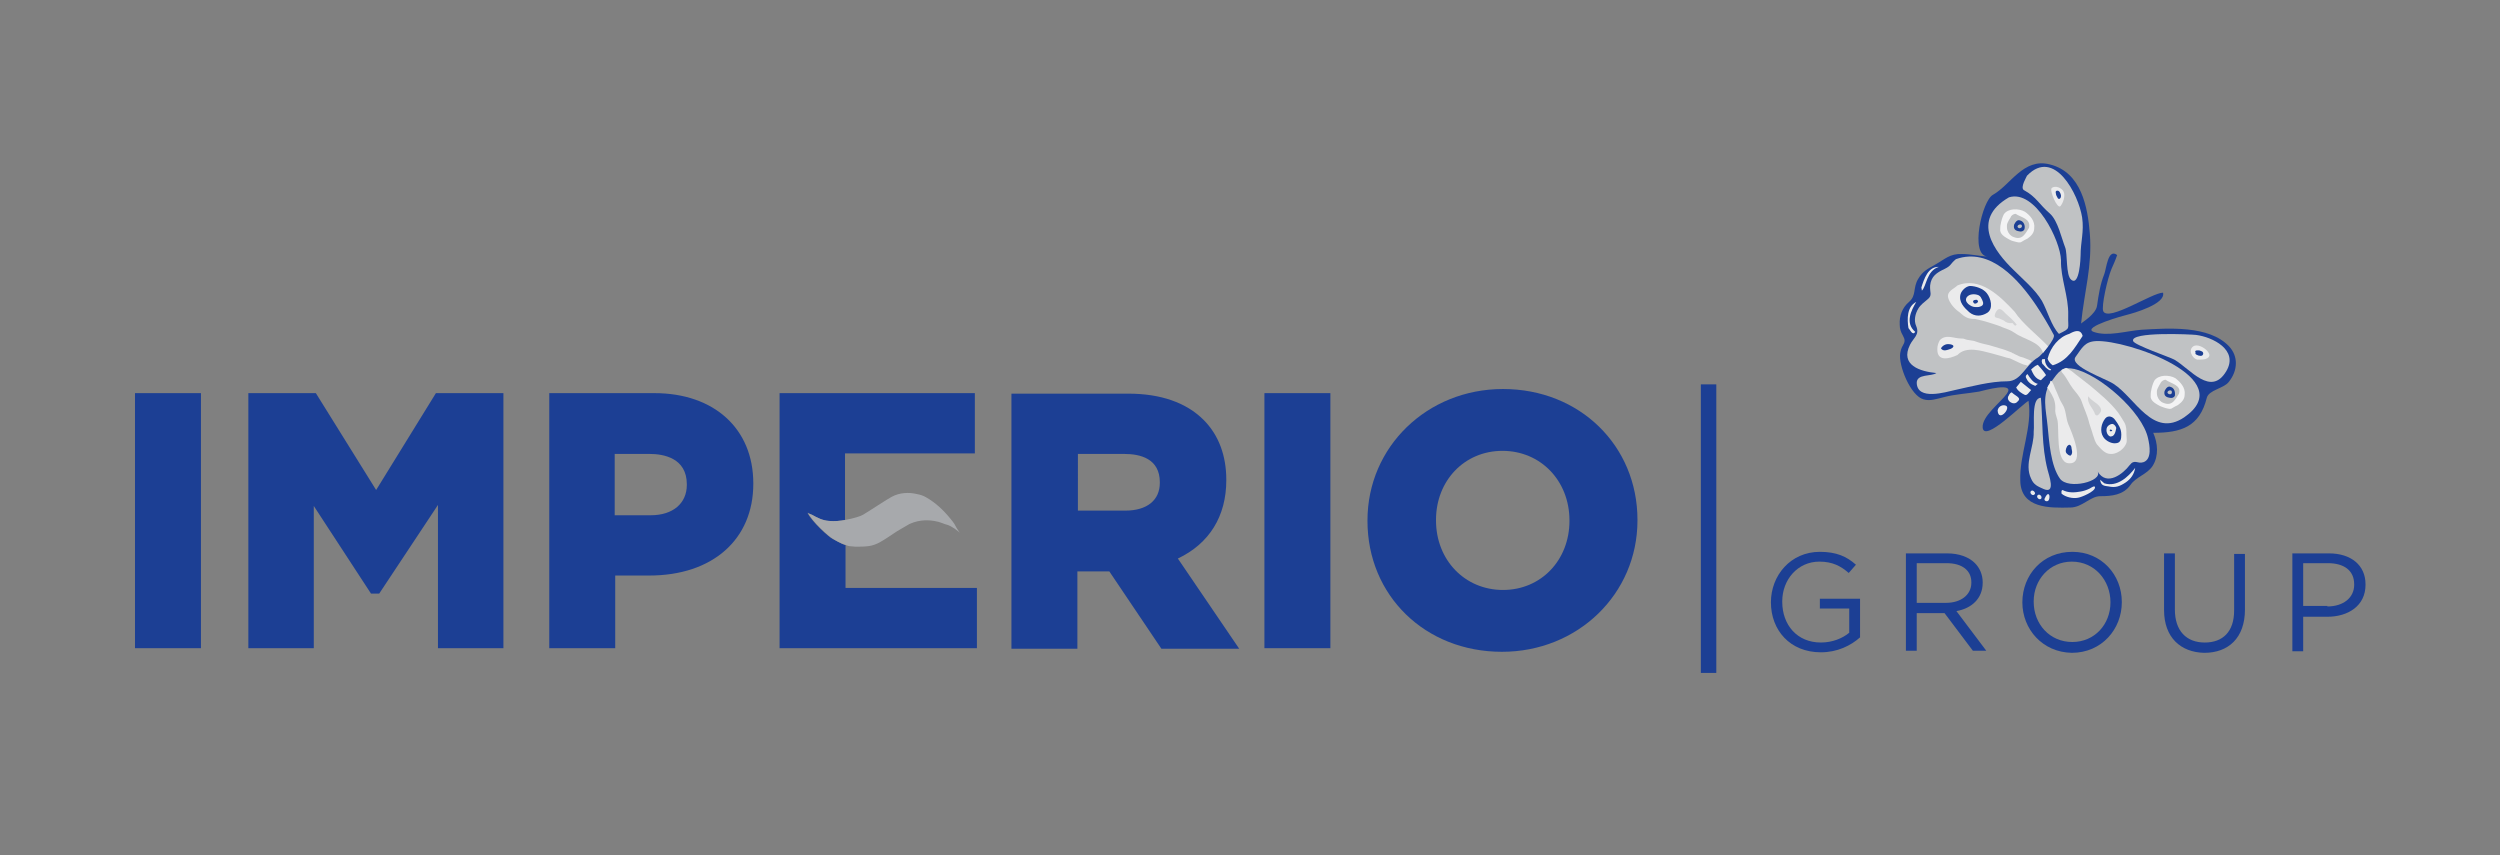 <?xml version="1.0" encoding="utf-8"?>
<!-- Generator: Adobe Illustrator 21.1.0, SVG Export Plug-In . SVG Version: 6.00 Build 0)  -->
<svg version="1.1" id="Layer_1" xmlns="http://www.w3.org/2000/svg" xmlns:xlink="http://www.w3.org/1999/xlink" x="0px" y="0px"
	 viewBox="0 0 485.2 166" style="enable-background:new 0 0 485.2 166;" xml:space="preserve">
<rect x="0" y="0" width="485.2" height="166" fill="#808080" stroke="none"/>
<style type="text/css">
	.st0{fill:#1C3F94;}
	.st1{fill:#A7A9AC;}
	.st2{fill-rule:evenodd;clip-rule:evenodd;fill:#1C3F94;}
	.st3{fill:#C0C2C4;}
	.st4{fill-rule:evenodd;clip-rule:evenodd;fill:#EBEBEC;}
	.st5{fill-rule:evenodd;clip-rule:evenodd;fill:#F3F3F4;}
	.st6{fill:#EBEBEC;}
	.st7{fill-rule:evenodd;clip-rule:evenodd;fill:#D1D2D4;}
	.st8{fill:none;}
</style>
<g>
	<g>
		<path class="st0" d="M343.7,116.9L343.7,116.9c0-5.2,3.8-9.8,9.5-9.8c3.2,0,5.2,0.9,7,2.5l-1.4,1.6c-1.5-1.3-3.1-2.2-5.7-2.2
			c-4.2,0-7.2,3.5-7.2,7.7v0.1c0,4.5,2.9,7.9,7.5,7.9c2.2,0,4.2-0.8,5.5-1.9v-4.7h-5.7v-1.9h7.8v7.5c-1.8,1.6-4.4,2.9-7.6,2.9
			C347.4,126.6,343.7,122.3,343.7,116.9z"/>
		<path class="st0" d="M369.8,107.4h8.1c2.3,0,4.2,0.7,5.4,1.9c0.9,0.9,1.5,2.2,1.5,3.7v0.1c0,3.1-2.2,5-5.1,5.5l5.8,7.7h-2.6
			l-5.5-7.3h-5.4v7.3h-2.1V107.4z M377.7,117c2.8,0,4.9-1.5,4.9-3.9v-0.1c0-2.3-1.8-3.7-4.8-3.7h-5.8v7.7H377.7z"/>
		<path class="st0" d="M392.5,116.9L392.5,116.9c0-5.3,3.9-9.8,9.7-9.8c5.7,0,9.6,4.5,9.6,9.7v0.1c0,5.2-3.9,9.8-9.7,9.8
			C396.4,126.6,392.5,122.1,392.5,116.9z M409.6,116.9L409.6,116.9c0-4.3-3.1-7.9-7.5-7.9c-4.3,0-7.4,3.5-7.4,7.7v0.1
			c0,4.3,3.1,7.8,7.5,7.8C406.5,124.6,409.6,121.2,409.6,116.9z"/>
		<path class="st0" d="M420,118.4v-11h2.1v10.9c0,4.1,2.2,6.4,5.8,6.4c3.5,0,5.7-2.1,5.7-6.2v-11h2.1v10.8c0,5.5-3.2,8.4-7.9,8.4
			C423.2,126.6,420,123.7,420,118.4z"/>
		<path class="st0" d="M444.9,107.4h7.1c4.3,0,7.1,2.3,7.1,6v0.1c0,4.1-3.4,6.2-7.4,6.2H447v6.7h-2.1V107.4z M451.7,117.7
			c3.1,0,5.2-1.7,5.2-4.2v-0.1c0-2.7-2-4.1-5.1-4.1H447v8.3H451.7z"/>
	</g>
	<g>
		<g>
			<rect x="26.2" y="76.3" class="st0" width="12.8" height="49.5"/>
			<polygon class="st0" points="73,95.1 61.3,76.3 48.2,76.3 48.2,125.8 60.9,125.8 60.9,98.2 72,115.2 73.6,115.2 85,98 85,125.8 
				97.7,125.8 97.7,76.3 84.6,76.3 			"/>
			<path class="st0" d="M127,76.3h-20.4v49.5h12.8v-14.1h6.6c12.3,0,20.2-7,20.2-17.8v-0.1C146.2,83.2,138.6,76.3,127,76.3z
				 M119.3,88.1h6.8c2.7,0,7.2,0.8,7.2,5.9v0.1c0,3.6-2.7,5.9-7,5.9h-7V88.1z"/>
		</g>
		<g>
			<path class="st0" d="M238,93.2v-0.1c0-4.7-1.5-8.7-4.4-11.6c-3.4-3.4-8.4-5.1-14.6-5.1h-22.7v49.5h12.8v-15h6.2l10.1,15h15.1
				l-11.9-17.5C234.7,105.5,238,100.2,238,93.2z M209.2,88.1h9c3.1,0,6.9,0.9,6.9,5.5v0.1c0,3.4-2.5,5.4-6.7,5.4h-9.2V88.1z"/>
			<rect x="245.4" y="76.3" class="st0" width="12.8" height="49.5"/>
			<path class="st0" d="M291.7,75.5c-14.7,0-26.3,11.2-26.3,25.5v0.1c0,14.5,11.2,25.4,26.1,25.4c14.7,0,26.3-11.2,26.3-25.5v-0.1
				C317.8,86.5,306.6,75.5,291.7,75.5z M278.7,100.9c0-7.6,5.5-13.4,12.9-13.4c7.4,0,13,5.8,13,13.5v0.1c0,7.6-5.5,13.4-12.9,13.4
				c-7.4,0-13-5.8-13-13.5V100.9z"/>
		</g>
		<g>
			<path class="st0" d="M164.1,114.1v-8.3c-1-0.3-2.2-1.1-2.5-1.2c-0.8-0.4-4.1-3.4-4.9-5.1c0.2,0.2,0.5,0.2,0.8,0.4
				c1.1,0.6,2.1,1.1,3.3,1.2c1.1,0.1,2.3,0,3.2-0.2V88h25.2V76.3h-37.9v49.5h38.3v-11.7H164.1z"/>
			<path class="st1" d="M185.4,102c-0.1-0.3-0.9-1.3-1-1.4c-1.3-1.6-2.9-3.1-4.7-4.1c-0.5-0.3-1.1-0.5-1.7-0.6
				c-1.6-0.4-3.4-0.3-4.9,0.5c-0.8,0.4-4.4,2.8-5.6,3.5c-0.5,0.3-1.8,0.7-3.4,1c-1,0.2-2.1,0.3-3.2,0.2c-1.3-0.1-2.2-0.6-3.3-1.2
				c-0.3-0.1-0.6-0.2-0.8-0.4c0.8,1.7,4.1,4.7,4.9,5.1c0.3,0.2,1.5,0.9,2.5,1.2c0.3,0.1,0.5,0.2,0.7,0.2c0.4,0,0.7,0.1,1.1,0.1
				c0.8,0,1.7,0,2.5-0.1c1.7-0.2,3-1.2,4.1-1.9c0.5-0.3,1-0.7,1.5-1c0.4-0.2,2-1.2,2.4-1.4c2.2-1,4.1-0.7,4.8-0.6
				c1.3,0.2,1.8,0.6,2.7,0.8c0.4,0.1,2.2,1.2,2.4,1.7C186.1,103.1,185.7,102.6,185.4,102z"/>
		</g>
	</g>
	<g>
		<path class="st2" d="M432.6,67.2c-3.9-4.1-11.8-3.5-17-3.2c-2.8,0.2-6.6,1.4-9.3,0.4c-2.3-0.9,6-3.2,6.5-3.3
			c1.2-0.3,7.6-2.1,7-4.3c-2.1,0-10.6,5.7-11.6,3.6c-0.4-0.9,0.8-6.3,1.6-8.2c0.4-0.9,0.8-1.8,1.1-2.7c-1.8-1.4-2.1,2.7-2.5,3.7
			c-0.8,2-1.1,4-1.4,6.1c-0.2,1.7-3,3.3-3.1,3.5c0.6-6.1,2.2-11.2,1.7-17.4c-0.4-5.1-1.6-12-7.8-13.5c-5.1-1.3-7.6,4-11,5.9
			c-2.1,1.1-4.6,11.8-1,12c-1.7-0.1-3.3-0.5-5-0.5c-2.4-0.1-3.3,1-5.3,2.1c-1.4,0.8-2.3,1.2-3.2,2.7c-1.1,1.8-0.3,3.2-1.8,4.5
			c-1.3,1.1-1.9,2.7-1.8,4.4c0,0.8,0.2,1.4,0.6,2.1c0.9,1.6-0.2,1.5-0.5,3.4c-0.4,2.4,2,8.3,4.5,9c1.3,0.4,2.6-0.1,3.9-0.4
			c2.2-0.6,4.6-0.7,6.9-1.1c0.9-0.2,7.1-2,5.4,0.4c-1.2,1.7-4.9,4.4-4.7,6.6c0.3,3,7.8-4.7,8.9-5.2c0.8,5.1-1.8,10.4-1.6,15.5
			c0.1,5.4,5.7,5.3,9.7,5.2c2.3,0,3.9-2.2,5.8-2.2c2.2,0,4.5-0.2,5.9-2.2c1.1-1.6,3.2-2,4.3-3.7c1.2-1.9,1-4.4,0.1-6.4
			c5.5,0,9-1.2,10.4-6.8c0.4-1.5,3.2-1.8,4.2-3C434.4,71.9,434.4,69.1,432.6,67.2"/>
		<path class="st3" d="M394.7,83.8c0.1,3-1.9,6.2-0.5,9.1c0.5,1.2,1.3,1.5,2.4,2c2.5,1.1,1-2.8,0.8-3.7c-1.2-4.7-0.9-9.2-1.3-14
			C394.2,77.2,394.9,82.2,394.7,83.8"/>
		<path class="st3" d="M402.5,71.6c-2.4-0.5-3,0.6-4.4,2.5c-1.9,2.5-1,5.4-0.7,8.6c0.3,3,0.6,7.7,2.4,10.2c1.6,2.2,8.4,0.5,7.3-1.4
			c1.8,3,5,0.4,6.2-1.2c1-1.3,1.5-0.2,2.7-0.6c1.7-0.6,1.2-3.3,0.9-4.6C415.8,79.9,407.4,72.6,402.5,71.6
			C402.2,71.5,403.4,71.8,402.5,71.6z"/>
		<path class="st3" d="M389.9,38.3c-7.6,4.4-2.7,10.6,0.9,14.1c1.9,1.9,4.1,3.7,5.5,6c1.1,2,1.8,4.8,3.3,6.4
			c2.4-1.2,1.7-0.8,1.8-3.6c0.1-3.7-1.5-7.2-1.4-10.7C399.9,46.7,395,36.7,389.9,38.3"/>
		<path class="st3" d="M379.6,50.3c-1.2,1-0.8,1.2-2.2,1.9c-1.5,0.7-2.6,1.4-2.8,3.2c-0.1,1.4,0.5,1.9-0.5,2.7
			c-0.6,0.5-1.4,1.1-1.8,1.8c-0.6,1-0.9,2.3-0.4,3.4c0.7,1.7-0.5,2.2-1.2,3.6c-2,4,2,5.2,5.1,5.5c-0.9,0.7-3.8,0.1-3.8,1.9
			c0.1,3.5,5.6,1.8,7.4,1.4c3.2-0.7,6.9-1.7,10.2-1.7c2.7,0,3.6-3.3,5.9-4.6c0.7-0.4,3.5-3.7,3.1-4.4c-1-1.9-2.2-3.9-3.4-5.7
			C391.9,54.4,386.3,47.9,379.6,50.3"/>
		<path class="st3" d="M414,66.2c0.3,0.8,7.1,3.1,8,3.6c3.1,1.8,7.1,7.3,10.1,2.2c2.4-4.1-2.7-6.6-5.9-7
			C425.4,64.9,413.3,64.3,414,66.2"/>
		<path class="st3" d="M406.8,66.2c-2.2,0.1-2.7,1.3-4,3.1c-1.2,1.8,5.9,4.2,7.4,5.2c4.2,2.7,7.6,10.6,13.7,6.5
			C434.8,73.5,412.8,65.9,406.8,66.2"/>
		<path class="st3" d="M392.8,36.9c2.4,1.3,2.9,2.7,5.1,4.6c1.5,1.4,2.2,4.7,2.9,6.5c0.5,1.2,0.1,5.5,1.2,6.3
			c1.6,1.3,1.8-4.3,1.8-4.7c0-2.7,0.7-4.6,0.3-7.4c-0.7-4.5-5.4-13.6-10.7-8.1C393.4,34.2,392,36.4,392.8,36.9z"/>
		<path class="st4" d="M372.9,55.8l0.1,0.6c0.9-0.8,0.9-3.9,3.3-4.6C374.2,51.7,373.4,54.2,372.9,55.8"/>
		<path class="st4" d="M370.4,63.7c0.2,0.1,0.8,1.6,1.3,0.7c-2-1.7-0.8-4.1,0.2-5.8C370.1,59.5,370.1,61.9,370.4,63.7"/>
		<path class="st4" d="M397.4,69.6c0.1,0.4,0.5,1,1,1.3c2.9-0.9,4.2-3.3,5.8-5.7c-0.4-1.5-1.7-0.9-2.6-0.4
			C399.6,65.4,398,67.3,397.4,69.6"/>
		<path class="st4" d="M396.4,69.7c-0.1,0-0.2,0.5-0.1,0.6c0,0.2,0.1,0.4,0.3,0.5c0.1,0.2,0.3,0.3,0.4,0.5c0.2,0.2,0.6,0.5,0.9,0.6
			l0.2-0.2c-0.6-0.2-1.3-1.1-1.2-2H396.4z"/>
		<path class="st4" d="M394.2,71.7c0.4,0.9,0.8,1.8,1.9,2.1l1-1c-0.4-0.7-1.6-2-1.6-2C394.9,71,394.6,71.4,394.2,71.7"/>
		<path class="st4" d="M395,74.9l0.5-0.4c-0.9-0.2-1.5-1.1-2-1.9c-0.3,0.2-0.4,0.4-0.3,0.7c0.2,0.4,0.3,0.6,0.6,0.9
			C394.1,74.5,394.5,74.7,395,74.9"/>
		<path class="st5" d="M422.2,73.4c-1.2-0.7-3.3-0.7-4.1,0.5c-0.3,0.6-0.5,1.3-0.6,1.9c-0.1,0.4-0.1,0.8-0.1,1.3
			c0.1,0.5,0.4,0.8,0.8,1.1c0.3,0.2,0.6,0.4,1,0.6c0.3,0.1,0.7,0.3,1.1,0.4c0.5,0.1,0.9,0.3,1.3,0c0.3-0.2,0.7-0.4,1.1-0.6
			c0.7-0.5,1.3-1.1,1.3-2C424.2,75.2,423.1,74.1,422.2,73.4 M422.9,76.4c-0.7,1.1-1.3,2.5-3,1.8c-0.6-0.2-1-0.7-1.2-1.3
			c-0.1-0.3-0.1-0.6-0.1-0.9c0-0.4,0.2-0.7,0.4-1.1c0.1-0.2,0.3-0.5,0.4-0.7c0.2-0.3,0.6-0.5,0.9-0.5
			C421.4,74.5,423.4,74.7,422.9,76.4"/>
		<path class="st4" d="M391.3,75.2c0.3,0.7,1.2,1.2,1.6,1.4c0.5,0.3,0.9-0.5,1.3-0.9l-2-1.6L391.3,75.2z"/>
		<path class="st2" d="M421.3,75.1c-0.6-0.3-1,0.4-1.2,0.8c-0.2,0.9,0.3,1.2,1,1.3c0.4,0.1,0.8,0,1-0.4
			C422.2,76.1,422,75.3,421.3,75.1 M421,76.5c-0.1,0-0.2-0.1-0.3-0.2c-0.1-0.2,0-0.3,0.1-0.4c0.2-0.2,0.7-0.2,0.7,0.1
			C421.6,76.4,421.3,76.6,421,76.5"/>
		<g>
			<path class="st5" d="M393,41.1c-1.2-0.7-3.3-0.7-4.1,0.5c-0.3,0.6-0.5,1.3-0.6,1.9c-0.1,0.4-0.1,0.8-0.1,1.3
				c0.1,0.5,0.4,0.8,0.8,1.1c0.3,0.2,0.6,0.4,1,0.6c0.3,0.2,0.7,0.3,1.1,0.4c0.5,0.1,0.9,0.3,1.3,0c0.3-0.2,0.7-0.4,1.1-0.6
				c0.7-0.5,1.3-1.1,1.3-2C395,42.9,394,41.8,393,41.1 M393.8,44.2c-0.7,1.1-1.3,2.5-3,1.8c-0.6-0.2-1-0.7-1.2-1.3
				c-0.1-0.3-0.1-0.6-0.1-0.9c0-0.4,0.2-0.7,0.4-1.1c0.1-0.2,0.3-0.4,0.4-0.7c0.2-0.3,0.6-0.5,0.9-0.5
				C392.2,42.2,394.2,42.4,393.8,44.2"/>
			<path class="st2" d="M392.1,42.8c-0.6-0.3-1,0.4-1.2,0.8c-0.2,0.9,0.3,1.2,1,1.3c0.4,0.1,0.8,0,1-0.4
				C393.1,43.8,392.8,43,392.1,42.8 M391.9,44.3c-0.1,0-0.2-0.1-0.3-0.2c-0.1-0.2,0-0.3,0.1-0.4c0.2-0.2,0.7-0.2,0.7,0.1
				C392.5,44.1,392.2,44.3,391.9,44.3"/>
		</g>
		<path class="st6" d="M397.8,75.9c0.3,0.5,0.6,1,0.8,1.5c0.2,0.6,0.3,1.1,0.3,1.7c-0.1,1.1,0.1,1.3,0.4,2.4
			c0.4,1.7-0.4,8.1,2.1,8.4c3.6,0.4,0.5-6.4,0-7.6c-0.5-1.3-0.4-2.7-1.1-3.8c-0.6-0.9-0.9-2-1.4-3c-0.2-0.5-0.4-1.1-0.7-1.5
			c-0.1-0.1-0.1-0.1-0.2-0.1c0,0,0,0.1-0.1,0.1c0,0,0,0,0,0.1c0,0,0,0,0,0.1c-0.1,0.1-0.1,0.3-0.2,0.4c0,0-0.1,0.1-0.1,0.1
			c-0.1,0.2-0.2,0.4-0.3,0.6c0,0,0,0,0,0C397.5,75.4,397.7,75.7,397.8,75.9z"/>
		<path class="st6" d="M400.3,72.4c0.8,0.9,1.3,2.1,2,3c0.6,0.8,1.4,1.6,1.7,2.5c0.5,1.5,1.1,2.6,1.5,4.3c0.2,0.7,0.5,1.4,0.7,2.2
			c0.3,0.8,0.4,1.5,1,2.1c0.6,0.7,1.4,1.6,2.4,1.6c1.1,0.1,2.5-0.8,3-1.9c0.3-0.6,0.1-1.2,0.1-1.9c0-0.8,0-1.6-0.4-2.3
			c-0.4-0.7-0.8-1.3-1.2-1.9c-1.5-2-3.6-3.7-5.5-5.3c-0.9-0.7-1.8-1.4-2.7-2.1c-0.4-0.3-0.8-0.7-1.2-0.9c-0.2-0.2-0.4-0.3-0.7-0.4
			c-0.3,0.1-0.6,0.2-0.9,0.4c0,0,0,0.1,0,0.1C400,72.1,400.2,72.3,400.3,72.4z"/>
		<path class="st4" d="M391.5,78c1-0.8-0.3-1.1-1-1.8c-0.2-0.2-0.6,0.4-0.6,0.5C389.1,77.7,390.8,78.8,391.5,78"/>
		<path class="st4" d="M387.7,79.7c0.2,2.4,2.8-0.7,1.5-1C388.6,78.5,387.8,78.9,387.7,79.7"/>
		<path class="st2" d="M401.1,88c0.2,0.2,0.5,0.5,0.8,0.4c0.3-0.3,0.3-0.7,0.2-1.1c-0.1-0.3,0-0.7-0.3-0.9c-0.2-0.2-0.4,0-0.6,0.2
			C400.9,87.1,400.8,87.7,401.1,88"/>
		<path class="st4" d="M408.4,93.8l-0.8-0.7c0.1,1.1,0.7,1.2,1.6,1.3c1.4,0.3,2.2,0,3.4-0.8c1-0.7,1.6-1.6,1.8-2.8
			C413.1,92.5,410.9,94.6,408.4,93.8"/>
		<path class="st4" d="M400.3,95.1c-0.3,0.1-0.2,0.4-0.2,0.7c0.8,0.7,2.2,1,3.2,0.8c0.7-0.1,3.3-1.2,3.3-2c0-0.5-0.8,0.1-1,0.2
			c-0.6,0.3-1.2,0.5-1.8,0.6C402.7,95.6,401.4,95.7,400.3,95.1"/>
		<path class="st4" d="M397.5,97.2c0.3-0.2,0.4-1.3,0-1.3c-0.3,0-0.6,0.7-0.7,0.9C396.7,97.2,397.2,97.4,397.5,97.2"/>
		<path class="st4" d="M394.5,95.2c-0.1,0-0.3,0-0.4,0.2c-0.2,0.4,0.5,1,0.8,0.5C395.1,95.7,394.8,95.3,394.5,95.2"/>
		<path class="st4" d="M395.8,96c-0.1,0-0.3,0-0.4,0.2c-0.2,0.4,0.5,1,0.8,0.5C396.3,96.4,396.1,96.1,395.8,96"/>
		<path class="st4" d="M397.5,67.2c-2-2.1-5-4.4-6.5-6.7c-2.8-3-6.7-6.9-11.1-5.1c-0.7,0.7-2.1,1.1-1.8,2.4c0.3,1.1,1.3,2.2,2.2,2.8
			c0.2,0.2,0.5,0.4,0.7,0.6c0.4,0.3,0.8,0.5,1.2,0.6c0.4,0.1,0.7,0.1,1.1,0.1c0.9,0.2,1.8,0.4,2.7,0.7c0.9,0.3,1.7,0.5,2.6,0.9
			c0.8,0.3,1.7,0.6,2.4,1.1c1.8,1.3,4.9,1.7,5.5,3.9L397.5,67.2z"/>
		<path class="st2" d="M383.4,58.2c-0.3,0-0.6,0.2-0.4,0.5c0.1,0.1,0.1,0.2,0.2,0.2c0.3,0.1,0.5-0.1,0.7-0.3
			C383.9,58.3,383.7,58.1,383.4,58.2"/>
		<path class="st2" d="M385.6,56.9c-0.7-0.9-2.2-1.4-3.3-1.4c-0.8,0.1-1.6,0.9-1.8,1.6c-0.4,1.5,0.7,2.6,1.7,3.5
			c1.1,0.9,2.4,0.8,3.5,0.1C386.9,59.9,386.4,57.9,385.6,56.9 M384.3,59.5c-0.2,0.1-0.5,0.1-0.8,0.1c-0.6,0-1-0.2-1.5-0.6
			c-0.4-0.4-0.6-0.8-0.3-1.3c0.5-0.7,1.6-0.7,2.3-0.4c0.4,0.2,0.5,0.5,0.7,0.9C385,58.8,385,59.3,384.3,59.5"/>
		<path class="st7" d="M390.6,62.7c0.2,0.2,0.3,0.5,0.6,0.5l0.2-0.2c-0.6-0.8-1.4-1.5-2.1-2.1c-0.3-0.3-0.7-0.8-1.1-0.9
			c-0.4-0.1-0.6,0.2-0.8,0.5c-0.1,0.2-0.4,0.7-0.2,1c0.1,0.2,0.6,0.2,0.8,0.3c0.3,0.1,0.6,0.3,0.9,0.4
			C389.3,62.6,389.9,62.8,390.6,62.7"/>
		<path class="st4" d="M399.9,40c0.5-0.6,1-2,0.6-2.8c-0.3-0.7-1.6-1.3-2.3-0.7C397.7,36.9,399.3,40.7,399.9,40"/>
		<path class="st7" d="M407.5,78.9c-0.6-0.8-1.6-1.1-2.2-2c-0.2,0.7,0.1,1.4,0.5,2c0.2,0.3,0.4,0.6,0.6,1c0.1,0.1,0.1,0.3,0.2,0.5
			c0.4,0.5,0.7,0.1,1-0.3C407.9,79.7,407.8,79.3,407.5,78.9"/>
		<path class="st2" d="M411.7,84.4c0,0,0-0.1,0-0.1c0-1.1-0.6-2-1.2-2.8c-0.4-0.6-1.3-1-1.9-0.3c-0.8,1-1.1,2.5-0.4,3.6
			c0.5,0.8,1.7,1.4,2.6,1.2C411.6,85.9,411.7,85.1,411.7,84.4 M409.5,84.7c-0.7-0.3-0.9-1.5-0.4-2c0.2-0.2,0.6-0.5,1-0.4
			c0.3,0.1,0.7,0.6,0.6,0.9c-0.1,0.5-0.3,1.6-1.1,1.5C409.6,84.8,409.5,84.7,409.5,84.7"/>
		<path class="st2" d="M409.5,83.4c-0.1,0.1,0,0.3,0.1,0.3c0.1,0,0.3,0,0.3-0.1C410.1,83.5,409.6,83.3,409.5,83.4"/>
		<path class="st4" d="M428,69.7c0.6-0.2,1.1-0.6,0.6-1.3c-0.4-0.7-1.8-1.6-2.7-1.3c-1.4,0.6-0.5,2.5,0.6,2.7
			C426.8,69.8,427.5,69.8,428,69.7"/>
		<path class="st2" d="M427.4,69c0.1-0.1,0.2-0.2,0.2-0.4c0-0.3-0.2-0.4-0.5-0.5c-0.2-0.1-0.3-0.1-0.5-0.1c-0.1,0-0.4,0-0.5,0.1
			c-0.1,0.1-0.1,0.1,0,0.2c0,0.1,0,0.3,0,0.4C426.3,68.9,427,69.2,427.4,69"/>
		<path class="st2" d="M399.3,37c0.4,0,0.6,0.5,0.7,0.9c0,0.2,0,0.4-0.1,0.5c-0.1,0.2-0.3,0.3-0.5,0.1c-0.2-0.3-0.4-0.7-0.4-1
			C398.9,37.2,399,37,399.3,37"/>
		<path class="st8" d="M384.1,50c-1-0.2-2-0.2-3,0H384.1z"/>
		<path class="st6" d="M393.7,69.8c-0.3-0.1-0.7-0.3-1-0.4c-0.4-0.1-0.8-0.2-1.1-0.4c-0.2-0.1-0.7-0.3-0.8-0.4
			c-0.1,0-0.3-0.1-0.4-0.2c-0.8-0.3-1.5-0.6-2.3-0.8c-0.7-0.2-1.3-0.4-2-0.6c-0.9-0.2-1.8-0.4-2.6-0.7c-0.7-0.3-1.5-0.2-2.2-0.5
			c-0.2-0.1-0.5-0.1-0.7-0.1c-1.4,0-2.9-0.9-4.1,0.3c-0.3,0.5-0.5,1.1-0.5,1.7c-0.1,2.5,2.2,2,3.9,1.2c1.7-1.8,4.7-0.8,6.7-0.3
			c0.6,0.2,1.2,0.3,1.8,0.5c0.3,0.1,0.7,0.2,1,0.3c0.3,0.1,0.6,0.1,0.8,0.2c0.3,0.1,1.4,0.7,1.7,0.8c0.2,0.1,0.5,0.2,0.7,0.3
			c0.2,0.1,0.5,0.1,0.7,0.2c0.1,0,0.2,0.1,0.2,0.1c0.3-0.3,0.5-0.6,0.8-0.9C394.2,70,393.9,69.9,393.7,69.8z"/>
		<path class="st2" d="M376.7,67.6c0.4,0.7,1.3,0.3,1.9,0.1c0.2-0.1,0.6-0.3,0.5-0.6c-0.1-0.2-0.6-0.3-0.8-0.3
			C377.6,66.7,377,67.1,376.7,67.6"/>
	</g>
	<rect x="330.1" y="74.6" class="st0" width="3" height="56"/>
</g>
</svg>
